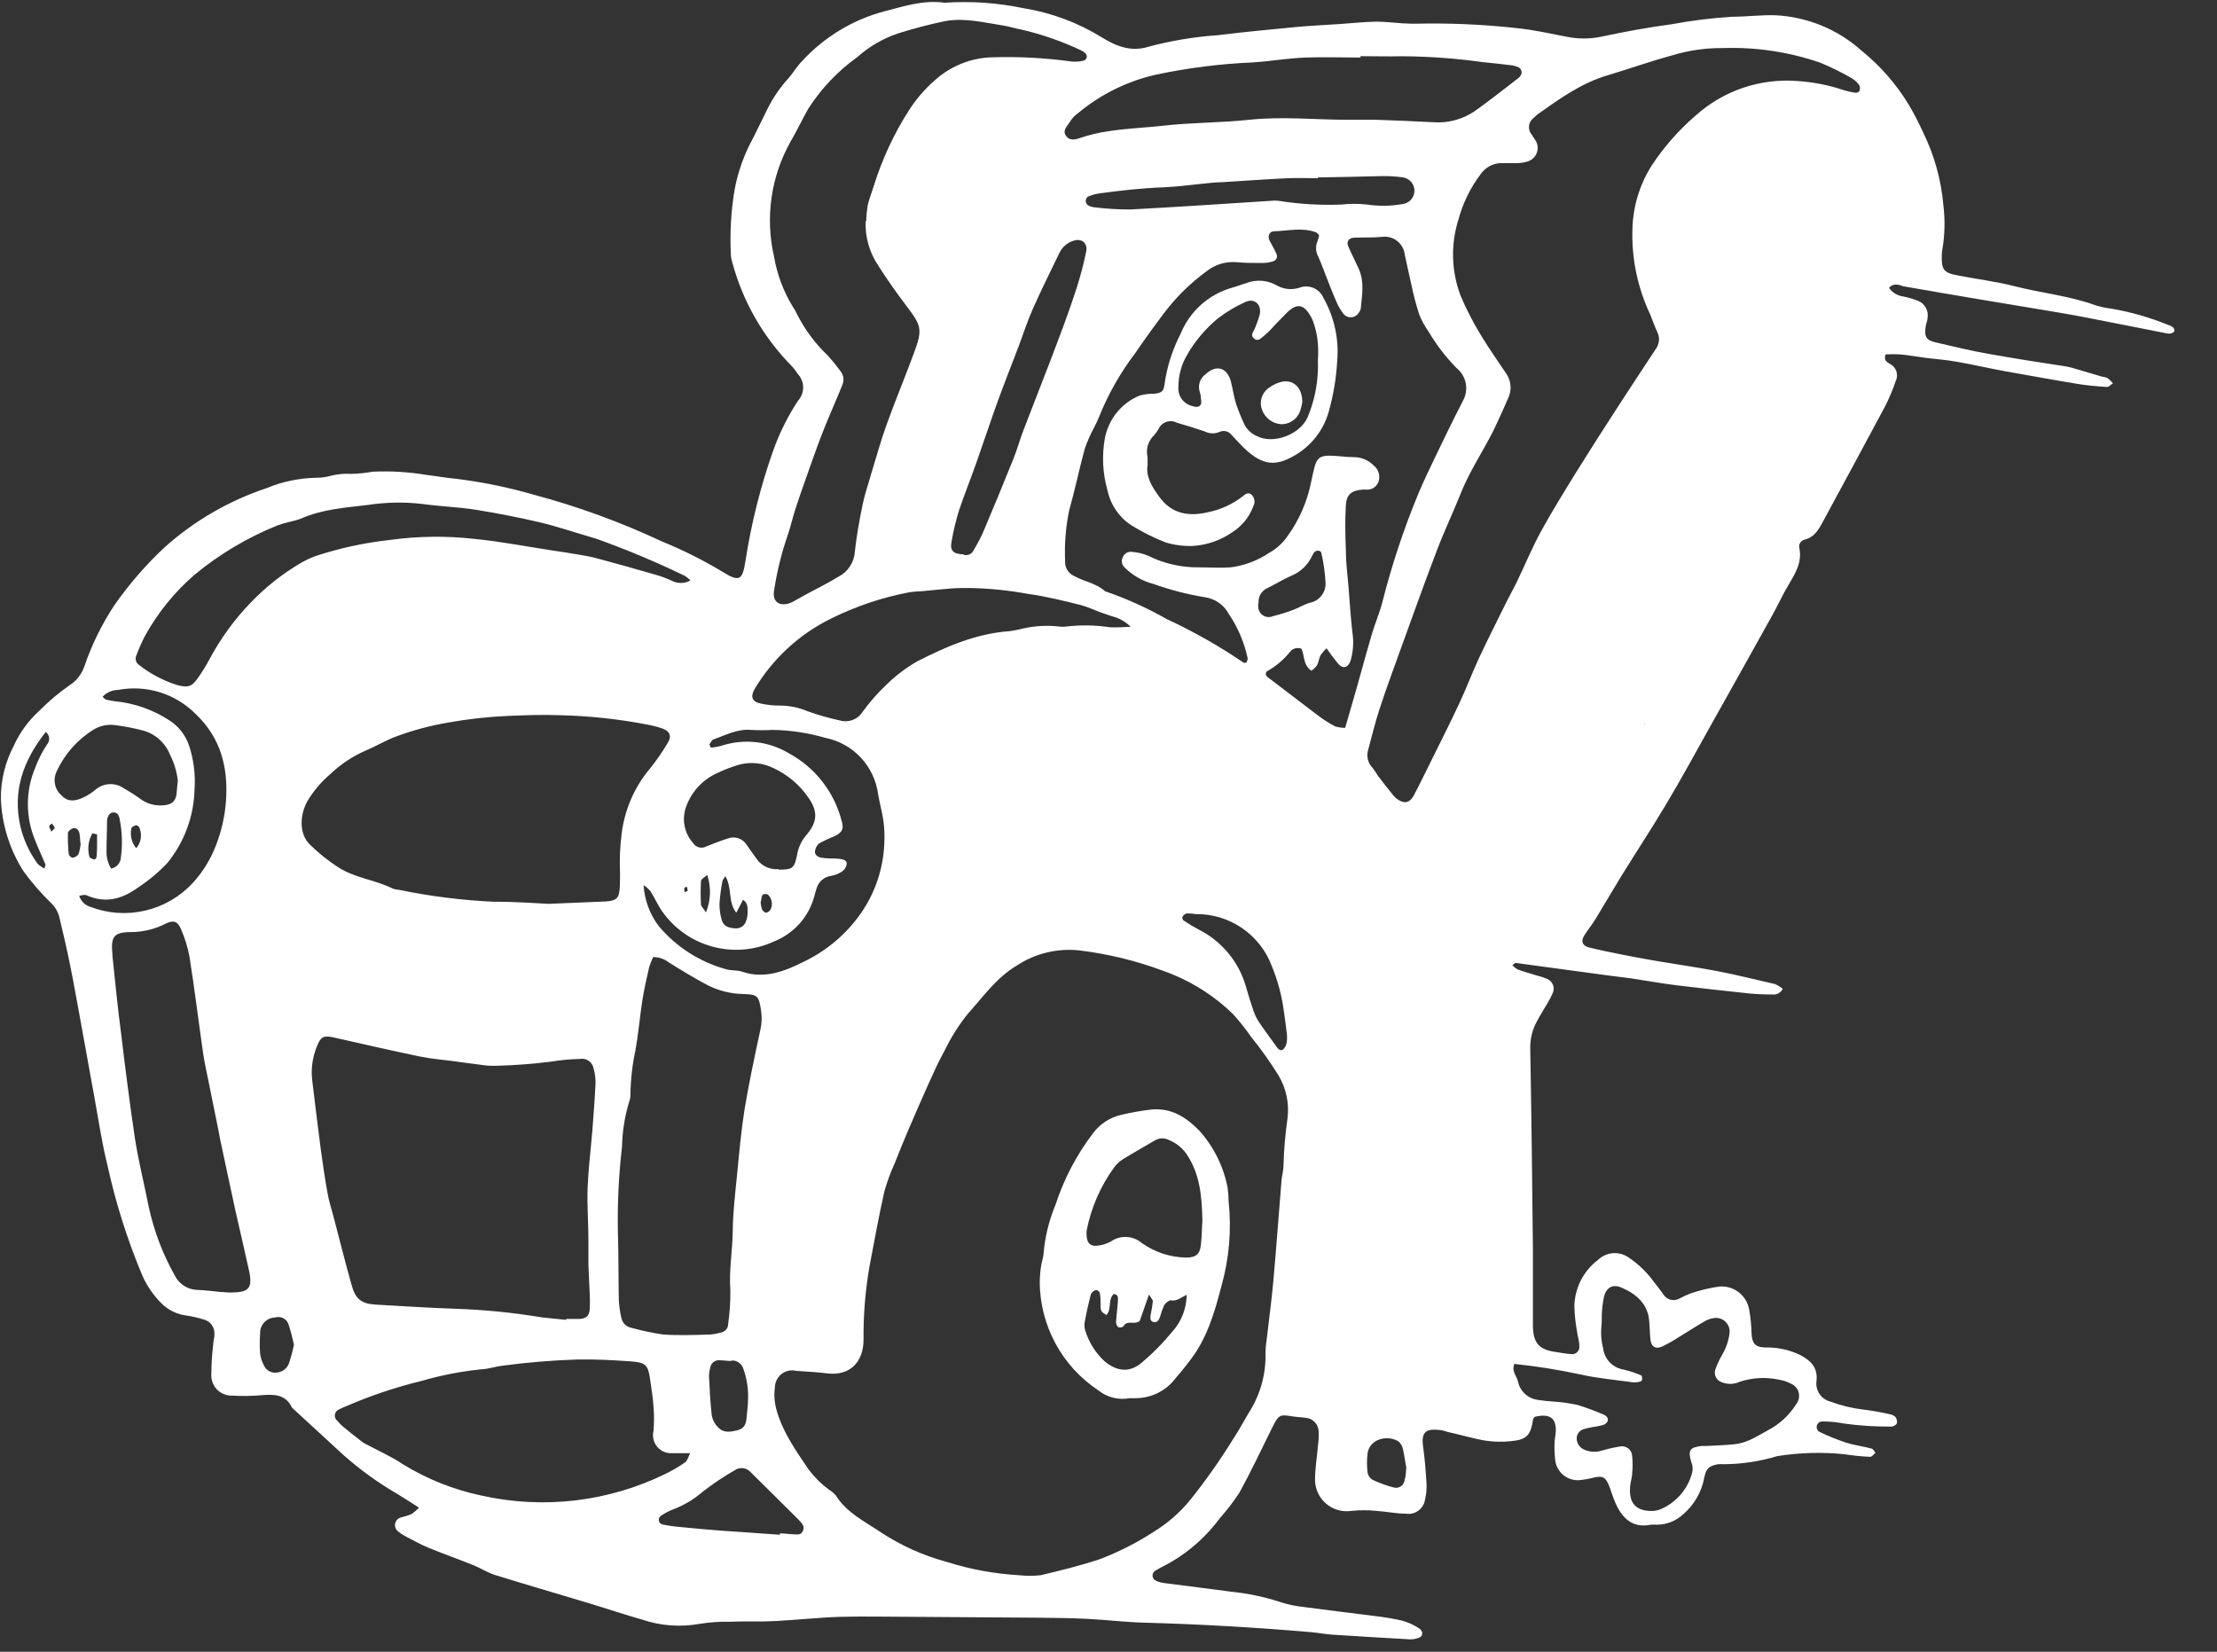 <svg width="51" height="38" viewBox="0 0 51 38" fill="none" xmlns="http://www.w3.org/2000/svg">
<rect x="0" y="0" width="51" height="38" fill="#333333" stroke="none"/>
<path d="M43.455 6.622C43.493 6.677 43.542 6.723 43.599 6.757C43.657 6.792 43.72 6.813 43.786 6.821C43.901 6.845 44.013 6.878 44.122 6.92C44.199 6.951 44.263 7.007 44.302 7.08C44.342 7.152 44.356 7.236 44.341 7.317C44.341 7.375 44.313 7.43 44.303 7.488C44.259 7.746 44.303 7.834 44.563 7.885C44.96 7.977 45.342 8.07 45.735 8.139C46.33 8.245 46.916 8.338 47.508 8.427C47.566 8.437 47.623 8.449 47.679 8.465L48.354 8.664C48.401 8.669 48.446 8.681 48.489 8.701C48.532 8.736 48.572 8.775 48.606 8.819C48.56 8.846 48.513 8.904 48.471 8.902C48.249 8.888 48.024 8.87 47.804 8.834C47.238 8.741 46.67 8.636 46.104 8.537C45.737 8.469 45.371 8.384 45.002 8.32C44.772 8.278 44.535 8.263 44.303 8.233C44.104 8.207 43.906 8.171 43.707 8.153C43.597 8.147 43.486 8.147 43.376 8.153C43.326 8.29 43.411 8.334 43.477 8.372C43.547 8.407 43.6 8.469 43.624 8.543C43.649 8.618 43.643 8.699 43.608 8.769C43.541 8.97 43.458 9.165 43.362 9.353C42.899 10.223 42.426 11.09 41.958 11.958C41.85 12.157 41.759 12.355 41.505 12.417C41.484 12.423 41.465 12.432 41.449 12.445C41.432 12.459 41.418 12.475 41.408 12.493C41.398 12.512 41.391 12.532 41.389 12.553C41.386 12.574 41.388 12.595 41.394 12.616C41.455 12.933 41.306 13.181 41.153 13.438C41 13.694 40.903 13.916 40.772 14.151C40.299 15.002 39.824 15.853 39.346 16.704C39.014 17.3 38.689 17.896 38.341 18.48C37.994 19.064 37.644 19.594 37.297 20.154C37.098 20.482 36.9 20.817 36.701 21.147C36.62 21.276 36.524 21.395 36.443 21.524C36.361 21.653 36.403 21.758 36.544 21.794C36.796 21.858 37.05 21.907 37.303 21.959C37.555 22.011 37.857 22.064 38.133 22.112C38.586 22.189 39.038 22.253 39.489 22.338C39.94 22.424 40.383 22.537 40.83 22.638C40.895 22.665 40.956 22.703 41.01 22.749C40.988 22.794 40.953 22.83 40.909 22.853C40.865 22.876 40.815 22.885 40.766 22.878C40.59 22.879 40.413 22.871 40.238 22.855C39.678 22.795 39.116 22.735 38.558 22.666C38.208 22.622 37.863 22.559 37.517 22.507L36.957 22.436L34.864 22.152C34.85 22.152 34.83 22.175 34.791 22.205C34.828 22.245 34.872 22.28 34.92 22.306C35.075 22.362 35.233 22.404 35.392 22.453C35.46 22.47 35.527 22.492 35.591 22.521C35.621 22.533 35.648 22.552 35.671 22.575C35.694 22.598 35.712 22.625 35.724 22.655C35.736 22.686 35.742 22.718 35.741 22.75C35.741 22.783 35.733 22.815 35.72 22.845C35.683 22.931 35.639 23.015 35.589 23.095C35.514 23.226 35.43 23.355 35.357 23.492C35.249 23.688 35.195 23.91 35.202 24.133C35.23 25.66 35.247 27.188 35.263 28.715C35.263 29.183 35.263 29.654 35.263 30.123C35.263 30.252 35.263 30.381 35.263 30.52C35.275 30.901 35.408 31.05 35.782 31.102C35.899 31.12 36.014 31.143 36.131 31.151C36.158 31.157 36.187 31.155 36.213 31.147C36.24 31.139 36.264 31.125 36.283 31.105C36.303 31.086 36.318 31.061 36.326 31.035C36.334 31.008 36.335 30.98 36.33 30.953C36.33 30.848 36.292 30.744 36.28 30.641C36.243 30.445 36.222 30.245 36.217 30.045C36.222 29.839 36.273 29.637 36.367 29.453C36.462 29.269 36.596 29.109 36.761 28.985C36.855 28.894 36.978 28.839 37.108 28.83C37.238 28.821 37.368 28.858 37.474 28.935C37.698 29.087 37.894 29.277 38.051 29.497C38.125 29.589 38.196 29.682 38.264 29.777C38.301 29.839 38.361 29.883 38.431 29.901C38.501 29.919 38.575 29.909 38.637 29.872C38.72 29.829 38.804 29.79 38.891 29.755C39.102 29.684 39.319 29.631 39.539 29.599C39.699 29.582 39.859 29.626 39.988 29.722C40.117 29.818 40.206 29.959 40.236 30.117C40.27 30.302 40.289 30.489 40.293 30.677C40.305 30.891 40.361 30.994 40.611 31C40.886 30.993 41.158 31.051 41.406 31.169C41.654 31.3 41.819 31.457 41.787 31.765C41.771 31.871 41.796 31.98 41.856 32.069C41.916 32.158 42.008 32.221 42.112 32.246C42.355 32.337 42.608 32.398 42.865 32.428C43.074 32.453 43.282 32.49 43.487 32.539C43.533 32.548 43.575 32.57 43.608 32.603C43.632 32.641 43.643 32.687 43.638 32.732C43.638 32.758 43.598 32.79 43.568 32.804C43.536 32.818 43.501 32.823 43.467 32.819C43.114 32.821 42.762 32.797 42.412 32.748C42.251 32.716 42.087 32.701 41.922 32.702C41.893 32.701 41.865 32.71 41.842 32.727C41.819 32.744 41.803 32.768 41.795 32.796C41.788 32.823 41.789 32.852 41.801 32.879C41.812 32.905 41.831 32.927 41.856 32.941C42.056 33.037 42.262 33.12 42.472 33.191C42.67 33.251 42.869 33.276 43.056 33.326C43.092 33.336 43.115 33.389 43.145 33.421C43.103 33.455 43.06 33.519 43.02 33.515C42.821 33.506 42.622 33.486 42.424 33.455C41.911 33.403 41.393 33.418 40.883 33.499C40.478 33.622 40.056 33.685 39.632 33.685C39.597 33.681 39.562 33.681 39.527 33.685C39.314 33.721 39.247 33.785 39.205 33.995C39.145 34.321 38.975 34.616 38.725 34.833C38.559 34.989 38.342 35.076 38.115 35.077C38.069 35.074 38.022 35.074 37.976 35.077C37.531 35.167 37.295 34.899 37.144 34.535C37.09 34.406 37.054 34.269 36.997 34.138C36.923 33.979 36.858 33.953 36.687 33.987C36.574 34.017 36.458 34.038 36.342 34.051C36.205 34.063 36.07 34.022 35.964 33.935C35.858 33.849 35.79 33.724 35.776 33.588C35.76 33.448 35.755 33.307 35.762 33.167C35.767 33.108 35.775 33.05 35.785 32.992C35.821 32.631 35.668 32.508 35.303 32.595C35.289 32.615 35.269 32.635 35.267 32.655C35.21 33.024 35.122 33.121 34.757 33.155C34.559 33.176 34.358 33.172 34.161 33.141C33.871 33.092 33.589 33.004 33.305 32.943C33.25 32.923 33.193 32.909 33.134 32.899C32.876 32.873 32.676 32.881 32.737 33.278C32.775 33.556 32.799 33.838 32.815 34.12C32.822 34.248 32.811 34.376 32.781 34.5C32.774 34.55 32.757 34.598 32.73 34.642C32.704 34.685 32.67 34.723 32.629 34.753C32.588 34.783 32.542 34.805 32.493 34.817C32.443 34.829 32.392 34.831 32.342 34.823C32.12 34.823 31.897 34.774 31.675 34.76C31.477 34.739 31.277 34.739 31.079 34.76C30.977 34.774 30.873 34.767 30.774 34.738C30.675 34.709 30.583 34.659 30.505 34.592C30.427 34.525 30.364 34.442 30.32 34.349C30.276 34.255 30.253 34.154 30.251 34.051C30.251 33.783 30.297 33.515 30.32 33.246C30.334 33.142 30.339 33.036 30.334 32.931C30.332 32.853 30.302 32.779 30.249 32.722C30.197 32.664 30.126 32.628 30.048 32.619C29.945 32.603 29.838 32.601 29.735 32.585C29.439 32.538 29.419 32.534 29.256 32.863C29.012 33.358 28.777 33.856 28.511 34.341C28.376 34.546 28.226 34.741 28.063 34.925C27.768 35.324 27.398 35.661 26.972 35.917C26.843 35.995 26.702 36.056 26.575 36.136C26.555 36.148 26.538 36.166 26.528 36.186C26.517 36.207 26.512 36.231 26.513 36.254C26.514 36.278 26.522 36.3 26.536 36.32C26.549 36.339 26.568 36.355 26.589 36.364C26.652 36.394 26.719 36.412 26.788 36.42C27.3 36.487 27.812 36.549 28.325 36.618C28.711 36.658 29.092 36.738 29.461 36.859C29.628 36.913 29.8 36.95 29.975 36.968C30.533 37.043 31.093 37.109 31.651 37.181C31.851 37.204 32.05 37.238 32.247 37.282C32.371 37.315 32.49 37.366 32.6 37.433C32.67 37.47 32.753 37.54 32.702 37.631C32.676 37.677 32.588 37.697 32.525 37.709C32.466 37.717 32.407 37.717 32.348 37.709C31.786 37.675 31.224 37.645 30.66 37.607C30.497 37.597 30.334 37.564 30.17 37.55C28.895 37.439 27.617 37.366 26.337 37.331C25.89 37.319 25.447 37.264 25 37.242C24.627 37.224 24.25 37.22 23.874 37.216L20.987 37.196C20.435 37.196 19.883 37.181 19.331 37.196C18.828 37.212 18.326 37.268 17.823 37.294C17.482 37.312 17.14 37.294 16.801 37.309C16.566 37.303 16.331 37.319 16.1 37.357C15.659 37.437 15.204 37.405 14.779 37.262C14.362 37.145 13.951 37.004 13.534 36.879C12.817 36.662 12.096 36.454 11.38 36.231C11.215 36.18 11.064 36.078 10.903 36.013C10.553 35.872 10.198 35.747 9.85 35.604C9.666 35.528 9.491 35.427 9.314 35.336C9.262 35.309 9.213 35.276 9.167 35.238C9.138 35.218 9.115 35.191 9.101 35.158C9.087 35.125 9.083 35.089 9.089 35.054C9.095 35.019 9.112 34.987 9.136 34.961C9.161 34.935 9.192 34.917 9.227 34.909C9.307 34.89 9.385 34.865 9.461 34.835C9.526 34.792 9.585 34.742 9.638 34.684C9.459 34.571 9.306 34.468 9.149 34.374C8.702 34.116 8.282 33.812 7.896 33.469C7.515 33.121 7.136 32.77 6.756 32.42C6.738 32.406 6.721 32.389 6.709 32.369C6.568 32.083 6.312 32.075 6.045 32.095C5.812 32.117 5.577 32.121 5.342 32.107C5.277 32.109 5.211 32.098 5.151 32.073C5.09 32.048 5.035 32.011 4.989 31.963C4.944 31.916 4.909 31.859 4.887 31.797C4.865 31.735 4.857 31.67 4.862 31.604C4.863 31.382 4.877 31.16 4.904 30.939C4.904 30.855 4.935 30.776 4.933 30.695C4.938 30.618 4.916 30.541 4.87 30.479C4.824 30.417 4.758 30.373 4.683 30.355C4.549 30.313 4.411 30.282 4.272 30.262C4.061 30.233 3.865 30.135 3.714 29.984C3.523 29.794 3.371 29.57 3.265 29.322C2.925 28.509 2.659 27.666 2.471 26.804C2.346 26.306 2.272 25.792 2.179 25.285C2.068 24.676 1.959 24.064 1.847 23.452C1.768 23.027 1.694 22.6 1.607 22.175C1.534 21.808 1.446 21.441 1.359 21.077C1.328 20.965 1.266 20.862 1.182 20.781C0.946 20.554 0.731 20.306 0.539 20.041C0.222 19.543 0.044 18.97 0.02 18.38C0.016 17.955 0.118 17.535 0.316 17.159C0.456 16.849 0.659 16.572 0.912 16.345C1.125 16.128 1.359 15.932 1.609 15.759C1.768 15.655 1.886 15.499 1.945 15.318C2.113 14.828 2.343 14.361 2.628 13.928C2.97 13.437 3.363 12.985 3.801 12.578C4.478 11.976 5.27 11.518 6.129 11.231C6.494 11.079 6.885 10.998 7.281 10.991C7.398 10.991 7.515 10.975 7.628 10.941C7.776 10.905 7.929 10.892 8.081 10.902C8.245 10.898 8.408 10.881 8.569 10.852C8.98 10.832 9.391 10.856 9.797 10.924C10.031 10.951 10.261 10.995 10.496 11.015C11.1 11.09 11.698 11.212 12.283 11.382C13.293 11.652 14.277 12.011 15.224 12.455C15.705 12.65 16.169 12.883 16.614 13.15C17.011 13.4 17.081 13.348 17.148 12.907C17.283 12.037 17.498 11.18 17.792 10.35C17.936 9.953 18.125 9.574 18.356 9.22C18.433 9.137 18.476 9.027 18.476 8.914C18.476 8.8 18.433 8.691 18.356 8.608C18.311 8.537 18.259 8.47 18.201 8.409C17.55 7.746 17.082 6.925 16.843 6.026C16.825 5.971 16.815 5.912 16.813 5.854C16.788 5.361 16.816 4.867 16.896 4.38C16.961 4.023 17.075 3.676 17.234 3.35C17.383 3.07 17.516 2.782 17.659 2.498C17.785 2.245 17.946 2.012 18.135 1.803C18.253 1.671 18.334 1.519 18.465 1.391C18.97 0.846 19.619 0.454 20.338 0.262C20.792 0.146 21.241 -0.007 21.728 0.063C22.338 0.022 22.952 0.064 23.551 0.19C24.19 0.293 24.802 0.522 25.352 0.863C25.674 1.062 26.025 1.203 26.422 1.074C26.942 0.936 27.474 0.847 28.011 0.81C28.607 0.736 29.203 0.681 29.798 0.623C30.138 0.591 30.477 0.577 30.817 0.553C31.097 0.534 31.377 0.504 31.659 0.498C31.858 0.498 32.056 0.524 32.255 0.536C32.348 0.536 32.441 0.548 32.535 0.546C33.322 0.527 34.109 0.56 34.892 0.647C35.277 0.685 35.657 0.772 36.038 0.845C36.3 0.899 36.57 0.899 36.832 0.845C37.37 0.73 37.914 0.629 38.461 0.557C38.92 0.471 39.384 0.414 39.851 0.385C40.178 0.385 40.508 0.341 40.843 0.351C41.58 0.388 42.282 0.677 42.829 1.171C43.26 1.519 43.626 1.94 43.912 2.414C44.032 2.617 44.14 2.825 44.237 3.04C44.497 3.568 44.656 4.139 44.706 4.726C44.747 5.063 44.739 5.404 44.682 5.739C44.672 5.785 44.668 5.832 44.67 5.88C44.66 6.197 44.71 6.277 45.028 6.334C45.465 6.422 45.911 6.473 46.342 6.584C46.956 6.743 47.593 6.801 48.193 7.019C48.317 7.058 48.444 7.086 48.572 7.101C49.013 7.176 49.445 7.3 49.859 7.468C49.904 7.481 49.946 7.5 49.984 7.526C49.996 7.537 50.006 7.55 50.012 7.565C50.018 7.581 50.021 7.597 50.02 7.613C50.02 7.637 49.976 7.661 49.947 7.669C49.913 7.678 49.877 7.678 49.843 7.669C49.198 7.544 48.555 7.413 47.909 7.289C47.494 7.21 47.075 7.144 46.66 7.073C46.289 7.011 45.917 6.952 45.548 6.888C44.952 6.787 44.366 6.69 43.775 6.584C43.671 6.543 43.552 6.511 43.455 6.622ZM23.445 36.239C23.608 36.257 23.773 36.257 23.936 36.239C24.393 36.132 24.849 36.019 25.294 35.872C25.732 35.706 26.151 35.493 26.543 35.238C26.865 35.041 27.15 34.791 27.387 34.498C27.747 34.047 28.078 33.576 28.38 33.086C28.513 32.887 28.628 32.661 28.758 32.452C29.004 32.05 29.127 31.585 29.111 31.114C29.114 31.008 29.124 30.902 29.141 30.798C29.192 30.357 29.252 29.914 29.292 29.471C29.361 28.701 29.417 27.928 29.48 27.158C29.49 27.041 29.526 26.925 29.526 26.808C29.535 26.445 29.567 26.082 29.619 25.722C29.66 25.381 29.587 25.036 29.411 24.741C29.22 24.433 29.009 24.137 28.782 23.855C28.654 23.672 28.516 23.497 28.366 23.331C27.912 22.889 27.366 22.55 26.768 22.338C26.14 22.103 25.487 21.943 24.822 21.864C24.316 21.811 23.807 21.936 23.384 22.217C22.921 22.493 22.613 22.936 22.262 23.325C22.057 23.581 21.881 23.859 21.738 24.153C21.591 24.419 21.466 24.699 21.34 24.977C21.192 25.307 21.049 25.641 20.906 25.97C20.796 26.229 20.689 26.489 20.586 26.751C20.489 26.964 20.408 27.185 20.344 27.41C20.218 27.972 20.115 28.536 20.008 29.102C19.907 29.669 19.859 30.244 19.865 30.82C19.865 31.322 19.563 31.666 19.015 31.594C18.783 31.564 18.546 31.555 18.314 31.537C18.256 31.523 18.196 31.523 18.137 31.535C18.079 31.548 18.024 31.574 17.977 31.611C17.931 31.648 17.893 31.694 17.866 31.748C17.84 31.802 17.826 31.86 17.826 31.92C17.803 32.083 17.813 32.249 17.855 32.408C17.994 32.931 18.302 33.362 18.596 33.799C18.729 33.977 18.888 34.136 19.067 34.269C19.127 34.305 19.181 34.35 19.227 34.402C19.474 34.799 19.885 34.998 20.252 35.244C20.723 35.556 21.242 35.789 21.787 35.935C22.325 36.105 22.882 36.207 23.445 36.239ZM39.634 1.106C39.234 1.102 38.835 1.16 38.453 1.278C37.954 1.413 37.46 1.59 36.973 1.735C36.377 1.912 35.881 2.269 35.384 2.621C35.347 2.649 35.312 2.68 35.279 2.714C35.251 2.735 35.226 2.762 35.208 2.792C35.19 2.823 35.179 2.857 35.174 2.892C35.17 2.928 35.173 2.964 35.182 2.998C35.192 3.032 35.209 3.064 35.231 3.091C35.255 3.133 35.287 3.169 35.309 3.209C35.34 3.251 35.361 3.301 35.369 3.353C35.377 3.406 35.372 3.459 35.355 3.509C35.337 3.56 35.308 3.605 35.269 3.641C35.23 3.677 35.183 3.703 35.132 3.717C35.054 3.741 34.972 3.753 34.89 3.753C34.761 3.753 34.632 3.753 34.503 3.753C34.415 3.76 34.33 3.786 34.254 3.829C34.178 3.873 34.112 3.933 34.062 4.005C33.828 4.315 33.655 4.667 33.553 5.041C33.369 5.616 33.385 6.237 33.599 6.801C33.727 7.103 33.876 7.396 34.046 7.677C34.231 7.988 34.443 8.284 34.642 8.584C34.701 8.665 34.737 8.761 34.747 8.861C34.757 8.961 34.74 9.061 34.697 9.152C34.62 9.335 34.535 9.518 34.453 9.698C34.205 10.256 33.843 10.755 33.615 11.323C33.432 11.781 33.218 12.226 33.045 12.687C32.747 13.466 32.469 14.25 32.185 15.032C32.03 15.463 31.871 15.892 31.73 16.327C31.633 16.627 31.558 16.935 31.476 17.241C31.452 17.314 31.448 17.392 31.466 17.467C31.483 17.542 31.521 17.611 31.576 17.666C31.618 17.721 31.657 17.78 31.693 17.84C31.814 17.999 31.935 18.158 32.062 18.311C32.109 18.364 32.166 18.406 32.231 18.434C32.344 18.484 32.445 18.444 32.519 18.307C32.662 18.037 32.795 17.763 32.93 17.489C33.142 17.06 33.359 16.633 33.561 16.2C33.726 15.851 33.861 15.487 34.024 15.137C34.223 14.713 34.435 14.293 34.642 13.874C34.725 13.706 34.818 13.543 34.9 13.374C35.083 12.993 35.243 12.602 35.446 12.23C35.7 11.768 35.978 11.319 36.256 10.868C36.572 10.36 36.896 9.855 37.221 9.353C37.507 8.908 37.801 8.471 38.089 8.03C38.131 7.974 38.156 7.907 38.162 7.836C38.168 7.766 38.155 7.696 38.123 7.633C38.061 7.508 38.018 7.373 37.962 7.236C37.669 6.616 37.528 5.935 37.553 5.25C37.569 4.743 37.719 4.25 37.988 3.82C38.271 3.387 38.614 2.996 39.007 2.658C39.322 2.375 39.692 2.158 40.094 2.021C40.495 1.885 40.921 1.831 41.344 1.864C41.708 1.887 42.067 1.957 42.412 2.073C42.501 2.101 42.592 2.122 42.684 2.134C42.701 2.135 42.718 2.133 42.734 2.126C42.75 2.119 42.763 2.108 42.774 2.094C42.782 2.074 42.787 2.052 42.787 2.03C42.787 2.008 42.782 1.986 42.774 1.965C42.728 1.898 42.667 1.841 42.597 1.799C42.363 1.663 42.12 1.544 41.87 1.441C41.152 1.194 40.394 1.08 39.634 1.106ZM30.515 14.913C30.464 14.962 30.418 15.016 30.378 15.074C30.342 15.148 30.334 15.235 30.297 15.306C30.26 15.354 30.216 15.396 30.168 15.431C29.969 15.296 30.013 15.076 29.939 14.925C29.892 14.906 29.84 14.903 29.792 14.917C29.743 14.931 29.701 14.961 29.671 15.002C29.523 15.184 29.342 15.336 29.137 15.449C29.123 15.459 29.123 15.493 29.117 15.515C29.126 15.536 29.138 15.555 29.153 15.572C29.55 15.872 29.935 16.168 30.33 16.468C30.452 16.56 30.581 16.641 30.716 16.712C30.79 16.734 30.867 16.745 30.944 16.744C31.045 16.393 31.143 16.067 31.234 15.739C31.341 15.356 31.445 14.971 31.558 14.588C31.631 14.341 31.736 14.103 31.8 13.853C32.016 13 32.293 12.165 32.63 11.352C32.757 11.049 32.9 10.757 33.043 10.457C33.242 10.046 33.44 9.633 33.651 9.226C33.721 9.102 33.745 8.957 33.718 8.817C33.69 8.677 33.614 8.551 33.502 8.463C33.256 8.211 33.041 7.931 32.862 7.627C32.774 7.504 32.701 7.371 32.646 7.23C32.575 7.006 32.515 6.779 32.467 6.549C32.414 6.32 32.368 6.09 32.316 5.862C32.31 5.8 32.291 5.74 32.261 5.686C32.231 5.631 32.191 5.583 32.142 5.545C32.094 5.506 32.038 5.478 31.978 5.461C31.918 5.445 31.855 5.441 31.794 5.449C31.585 5.47 31.371 5.459 31.16 5.468C31.026 5.468 30.962 5.562 31.021 5.681C31.097 5.854 31.184 6.021 31.26 6.191C31.389 6.485 31.333 6.787 31.303 7.095C31.298 7.13 31.283 7.163 31.26 7.19C31.242 7.221 31.218 7.247 31.188 7.266C31.158 7.286 31.123 7.297 31.088 7.299C31.053 7.302 31.017 7.296 30.985 7.281C30.952 7.267 30.924 7.244 30.902 7.216C30.831 7.123 30.773 7.021 30.73 6.912C30.636 6.698 30.555 6.477 30.469 6.261C30.422 6.14 30.378 6.019 30.325 5.901C30.296 5.85 30.279 5.793 30.275 5.734C30.272 5.675 30.281 5.616 30.303 5.562C30.32 5.512 30.335 5.462 30.346 5.411C30.312 5.379 30.299 5.355 30.279 5.347C29.957 5.224 29.629 5.312 29.306 5.321C29.201 5.321 29.155 5.435 29.204 5.534C29.254 5.633 29.32 5.733 29.365 5.846C29.373 5.862 29.377 5.88 29.376 5.898C29.376 5.916 29.372 5.933 29.364 5.949C29.356 5.965 29.344 5.979 29.33 5.99C29.316 6.001 29.299 6.009 29.282 6.013C29.203 6.037 29.122 6.05 29.04 6.05C28.841 6.05 28.642 6.05 28.444 6.032C28.195 6.011 27.947 6.086 27.753 6.243C27.392 6.507 27.07 6.822 26.798 7.176C26.565 7.484 26.337 7.798 26.12 8.118C25.777 8.566 25.497 9.059 25.286 9.583C25.251 9.67 25.211 9.755 25.167 9.837C25.084 9.992 25.013 10.154 24.955 10.32C24.826 10.794 24.726 11.279 24.593 11.752C24.515 12.132 24.485 12.52 24.502 12.907C24.497 12.977 24.513 13.047 24.549 13.108C24.584 13.169 24.637 13.217 24.701 13.247C24.935 13.38 25.215 13.414 25.421 13.602C25.91 13.77 26.382 13.982 26.831 14.238C27.449 14.524 28.042 14.86 28.605 15.243C28.617 15.253 28.648 15.243 28.676 15.243C28.676 15.211 28.708 15.177 28.702 15.148C28.624 14.779 28.475 14.429 28.263 14.117C28.209 14.018 28.133 13.933 28.041 13.868C27.949 13.803 27.844 13.76 27.733 13.742C27.327 13.677 26.928 13.574 26.541 13.436C26.289 13.372 26.059 13.242 25.874 13.058C25.843 13.031 25.821 12.994 25.812 12.954C25.803 12.913 25.806 12.87 25.823 12.832C25.837 12.787 25.868 12.748 25.909 12.723C25.949 12.698 25.998 12.689 26.045 12.697C26.174 12.707 26.3 12.738 26.418 12.788C26.777 12.966 27.173 13.056 27.574 13.052C27.82 13.052 28.069 13.07 28.313 13.052C28.629 13.011 28.93 12.897 29.195 12.719C29.368 12.623 29.517 12.487 29.627 12.322C29.888 11.958 30.069 11.543 30.158 11.104C30.18 10.989 30.207 10.874 30.235 10.761C30.289 10.55 30.36 10.483 30.579 10.483C30.765 10.483 30.954 10.517 31.141 10.517C31.228 10.516 31.314 10.534 31.394 10.568C31.474 10.602 31.547 10.652 31.607 10.715C31.663 10.76 31.702 10.822 31.719 10.891C31.737 10.96 31.732 11.033 31.705 11.098C31.681 11.153 31.641 11.199 31.589 11.229C31.538 11.258 31.478 11.271 31.419 11.263C31.395 11.263 31.371 11.263 31.347 11.263C31.089 11.285 30.976 11.372 30.96 11.627C30.94 11.964 30.946 12.306 30.96 12.647C30.96 12.927 30.996 13.207 31.02 13.487C31.047 13.837 31.071 14.188 31.109 14.536C31.145 14.757 31.132 14.984 31.069 15.199C31.014 15.362 30.894 15.398 30.781 15.267C30.686 15.153 30.598 15.035 30.515 14.913ZM13.024 30.363V30.343C13.131 30.343 13.236 30.343 13.341 30.343C13.492 30.329 13.554 30.27 13.566 30.121C13.573 30.004 13.573 29.888 13.566 29.771C13.556 29.549 13.544 29.326 13.536 29.104C13.536 28.917 13.536 28.729 13.536 28.542C13.536 28.131 13.502 27.722 13.518 27.311C13.534 26.9 13.59 26.447 13.626 26.016C13.653 25.655 13.683 25.291 13.699 24.928C13.703 24.811 13.688 24.694 13.655 24.582C13.649 24.547 13.636 24.513 13.617 24.483C13.598 24.453 13.573 24.426 13.544 24.406C13.514 24.385 13.481 24.371 13.446 24.363C13.411 24.356 13.375 24.355 13.339 24.362C13.128 24.366 12.917 24.385 12.708 24.419C12.278 24.475 11.846 24.508 11.413 24.519C11.293 24.523 11.172 24.515 11.054 24.495C10.831 24.469 10.613 24.437 10.39 24.407C10.168 24.378 9.902 24.356 9.662 24.306C8.996 24.167 8.333 24.016 7.676 23.867C7.453 23.818 7.38 23.843 7.293 24.066C7.188 24.317 7.15 24.59 7.183 24.86C7.246 25.39 7.312 25.924 7.382 26.463C7.428 26.798 7.477 27.136 7.539 27.47C7.569 27.642 7.626 27.811 7.67 27.98C7.807 28.502 7.938 29.027 8.083 29.545C8.178 29.892 8.309 29.994 8.653 30.014C9.261 30.047 9.868 30.089 10.478 30.109C11.143 30.131 11.807 30.197 12.464 30.307C12.643 30.329 12.841 30.343 13.018 30.363H13.024ZM12.627 20.793C13.099 20.773 13.421 20.758 13.757 20.746C14.245 20.732 14.259 20.712 14.263 20.174C14.263 20.138 14.263 20.102 14.263 20.068C14.25 19.775 14.262 19.482 14.299 19.191C14.366 18.628 14.597 18.098 14.964 17.666C15.11 17.483 15.243 17.291 15.361 17.09C15.456 16.937 15.413 16.823 15.24 16.76C15.117 16.719 14.992 16.687 14.865 16.665C14.21 16.539 13.545 16.469 12.879 16.454C12.482 16.438 12.084 16.454 11.687 16.47C11.221 16.49 10.757 16.542 10.297 16.625C9.905 16.692 9.519 16.795 9.145 16.931C8.891 17.02 8.659 17.165 8.411 17.268C8.109 17.4 7.834 17.583 7.596 17.811C7.39 17.986 7.214 18.194 7.074 18.426C6.887 18.764 6.886 19.181 7.118 19.419C7.318 19.617 7.537 19.794 7.773 19.947C8.158 20.201 8.635 20.239 9.042 20.446C9.086 20.461 9.133 20.469 9.179 20.471C9.903 20.621 10.639 20.713 11.377 20.746C11.818 20.742 12.287 20.777 12.613 20.793H12.627ZM19.927 5.087C19.929 4.969 19.94 4.852 19.958 4.736C19.99 4.589 20.048 4.446 20.093 4.301C20.288 3.67 20.567 3.068 20.925 2.514C21.117 2.219 21.356 1.958 21.632 1.741C21.979 1.475 22.401 1.326 22.838 1.318C23.447 1.299 24.057 1.333 24.661 1.417C24.752 1.424 24.844 1.416 24.933 1.393C24.95 1.388 24.965 1.378 24.976 1.364C24.988 1.351 24.996 1.335 24.999 1.317C25.002 1.3 25.001 1.282 24.995 1.265C24.989 1.249 24.978 1.234 24.965 1.223C24.939 1.199 24.91 1.179 24.879 1.163C24.435 0.952 23.969 0.789 23.489 0.679C23.35 0.653 23.215 0.609 23.078 0.587C22.637 0.52 22.194 0.405 21.75 0.484C21.382 0.56 21.019 0.655 20.661 0.768C20.315 0.884 19.996 1.069 19.724 1.312C19.274 1.633 18.89 2.038 18.592 2.504C18.455 2.748 18.334 3.004 18.195 3.242C17.736 4.049 17.598 4.999 17.806 5.903C17.877 6.32 18.028 6.718 18.25 7.077C18.284 7.125 18.312 7.176 18.336 7.23C18.516 7.586 18.756 7.909 19.047 8.183C19.148 8.296 19.243 8.414 19.333 8.537C19.37 8.582 19.394 8.637 19.401 8.696C19.408 8.754 19.398 8.813 19.372 8.866C19.337 8.954 19.303 9.041 19.265 9.128C19.144 9.42 19.015 9.708 18.902 10.004C18.767 10.354 18.644 10.709 18.519 11.063C18.441 11.283 18.364 11.503 18.292 11.728C18.221 11.952 18.183 12.135 18.113 12.334C17.973 12.743 17.87 13.165 17.806 13.592C17.768 13.831 17.913 13.95 18.143 13.884C18.199 13.866 18.252 13.841 18.302 13.809C18.624 13.62 18.963 13.466 19.285 13.269C19.393 13.214 19.485 13.132 19.551 13.031C19.618 12.93 19.657 12.814 19.664 12.693C19.706 12.322 19.772 11.95 19.849 11.585C19.899 11.345 19.984 11.11 20.048 10.876C20.161 10.507 20.264 10.133 20.395 9.77C20.594 9.218 20.82 8.676 21.023 8.126C21.225 7.575 21.203 7.502 20.854 7.041C20.628 6.741 20.409 6.436 20.209 6.118C20.002 5.815 19.898 5.454 19.913 5.087H19.927ZM15.025 22.018C14.989 22.095 14.958 22.174 14.932 22.255C14.875 22.507 14.817 22.759 14.777 23.013C14.718 23.397 14.686 23.782 14.618 24.163C14.546 24.493 14.508 24.83 14.503 25.168C14.505 25.227 14.496 25.286 14.475 25.341C14.372 25.678 14.316 26.029 14.309 26.381C14.231 27.046 14.2 27.715 14.215 28.383C14.231 28.887 14.225 29.394 14.235 29.898C14.242 30.039 14.261 30.178 14.293 30.315C14.304 30.374 14.332 30.427 14.374 30.469C14.417 30.51 14.471 30.538 14.529 30.548C14.766 30.614 15.008 30.665 15.252 30.701C15.613 30.726 15.979 30.712 16.342 30.701C16.424 30.694 16.506 30.679 16.584 30.655C16.631 30.647 16.674 30.623 16.705 30.587C16.735 30.55 16.752 30.504 16.751 30.456C16.787 30.201 16.804 29.942 16.801 29.684C16.767 29.223 16.851 28.772 16.856 28.316C16.862 27.859 16.914 27.452 16.956 27.021C17.005 26.518 17.049 26.016 17.128 25.52C17.23 24.906 17.361 24.296 17.492 23.689C17.526 23.54 17.53 23.386 17.506 23.236C17.456 22.912 17.426 22.878 17.109 22.868C16.824 22.865 16.544 22.797 16.288 22.67C15.979 22.507 15.679 22.324 15.381 22.138C15.279 22.059 15.154 22.017 15.025 22.018ZM15.877 33.431C15.709 33.431 15.584 33.431 15.458 33.431C15.394 33.435 15.329 33.423 15.27 33.398C15.211 33.372 15.159 33.333 15.117 33.283C15.076 33.233 15.047 33.175 15.032 33.112C15.018 33.049 15.018 32.983 15.033 32.921C15.049 32.734 15.049 32.547 15.033 32.361C15.02 32.138 14.98 31.918 14.95 31.698C14.908 31.41 14.843 31.344 14.541 31.322C14.12 31.29 13.701 31.269 13.278 31.276C12.703 31.295 12.13 31.342 11.56 31.418C11.397 31.437 11.239 31.495 11.076 31.501C10.609 31.548 10.148 31.638 9.697 31.769C9.104 31.913 8.524 32.108 7.964 32.351C7.909 32.371 7.856 32.395 7.805 32.422C7.779 32.431 7.757 32.447 7.739 32.467C7.721 32.488 7.709 32.513 7.705 32.539C7.7 32.566 7.702 32.594 7.711 32.619C7.721 32.645 7.736 32.667 7.757 32.684C7.802 32.739 7.852 32.788 7.906 32.833C8.051 32.953 8.198 33.068 8.345 33.181C8.384 33.207 8.426 33.229 8.468 33.248C8.736 33.392 9.018 33.517 9.263 33.683C9.823 34.028 10.439 34.273 11.084 34.408C12.506 34.725 13.994 34.549 15.303 33.91C15.462 33.833 15.614 33.744 15.758 33.644C15.82 33.594 15.832 33.517 15.877 33.431ZM5.108 29.735V29.722C5.167 29.729 5.226 29.734 5.285 29.735C5.708 29.735 5.825 29.662 5.726 29.219C5.626 28.776 5.527 28.328 5.422 27.881C5.299 27.321 5.182 26.759 5.061 26.197C5.049 26.139 5.039 26.081 5.029 26.024C4.955 25.657 4.88 25.289 4.806 24.922C4.761 24.692 4.707 24.463 4.673 24.233C4.566 23.488 4.475 22.743 4.358 22.003C4.316 21.783 4.249 21.569 4.159 21.365C4.085 21.19 3.988 21.167 3.821 21.244C3.572 21.374 3.295 21.442 3.013 21.443C2.616 21.443 2.546 21.552 2.586 21.949C2.587 21.96 2.587 21.971 2.586 21.983C2.65 22.578 2.705 23.174 2.785 23.77C2.882 24.574 2.983 25.379 3.102 26.177C3.184 26.709 3.317 27.233 3.422 27.765C3.541 28.317 3.742 28.847 4.018 29.338C4.064 29.434 4.135 29.515 4.223 29.574C4.311 29.633 4.413 29.668 4.518 29.674C4.713 29.68 4.912 29.706 5.108 29.726V29.735ZM34.832 31.388C34.773 31.564 34.896 31.66 34.92 31.785C34.943 31.895 35.001 31.995 35.084 32.07C35.167 32.146 35.273 32.193 35.384 32.206C35.511 32.226 35.639 32.239 35.768 32.246C35.943 32.258 36.117 32.284 36.288 32.321C36.49 32.384 36.689 32.457 36.884 32.541C36.953 32.569 37.011 32.629 36.979 32.704C36.964 32.727 36.945 32.747 36.922 32.762C36.899 32.777 36.873 32.787 36.846 32.792C36.711 32.825 36.568 32.835 36.437 32.877C36.385 32.89 36.339 32.921 36.309 32.966C36.278 33.01 36.265 33.064 36.272 33.117C36.277 33.17 36.297 33.221 36.33 33.263C36.363 33.306 36.407 33.337 36.457 33.356C36.577 33.405 36.711 33.412 36.836 33.376C36.972 33.335 37.11 33.303 37.249 33.28C37.284 33.271 37.32 33.27 37.355 33.276C37.39 33.283 37.423 33.298 37.452 33.319C37.481 33.34 37.504 33.368 37.521 33.4C37.537 33.432 37.546 33.467 37.547 33.503C37.56 33.631 37.56 33.76 37.547 33.888C37.547 33.993 37.507 34.087 37.499 34.202C37.464 34.627 37.68 34.772 38.032 34.76C38.1 34.754 38.167 34.736 38.23 34.708C38.402 34.629 38.554 34.513 38.675 34.368C38.796 34.223 38.883 34.053 38.929 33.87C38.946 33.791 38.938 33.71 38.907 33.636C38.826 33.372 38.868 33.298 39.136 33.266H39.241C39.463 33.254 39.688 33.248 39.908 33.225C40.024 33.211 40.137 33.179 40.244 33.131C40.393 33.064 40.536 32.98 40.679 32.899C40.941 32.761 41.163 32.555 41.32 32.303C41.35 32.266 41.37 32.222 41.38 32.175C41.39 32.128 41.388 32.08 41.376 32.034C41.364 31.988 41.341 31.945 41.309 31.91C41.277 31.874 41.237 31.846 41.193 31.829C41.11 31.785 41.021 31.756 40.929 31.741C40.629 31.676 40.317 31.692 40.025 31.787C39.961 31.817 39.892 31.834 39.821 31.836C39.751 31.839 39.68 31.827 39.614 31.801C39.583 31.792 39.554 31.776 39.529 31.755C39.505 31.734 39.484 31.709 39.47 31.679C39.456 31.65 39.449 31.618 39.448 31.586C39.447 31.553 39.453 31.521 39.465 31.491C39.505 31.382 39.554 31.276 39.612 31.175C39.71 31.014 39.77 30.833 39.789 30.645C39.791 30.601 39.783 30.557 39.766 30.516C39.75 30.476 39.725 30.439 39.693 30.408C39.662 30.377 39.624 30.354 39.583 30.338C39.541 30.323 39.497 30.317 39.453 30.319C39.372 30.328 39.293 30.353 39.221 30.393C39.023 30.508 38.824 30.637 38.625 30.758C38.498 30.841 38.365 30.916 38.228 30.981C38.079 31.044 37.982 30.981 37.966 30.806C37.952 30.667 37.95 30.526 37.938 30.385C37.904 29.988 37.634 29.763 37.295 29.62C37.096 29.535 36.953 29.62 36.898 29.831C36.87 29.968 36.853 30.106 36.848 30.246C36.848 30.339 36.848 30.434 36.838 30.526C36.822 30.69 36.836 30.855 36.878 31.014C36.892 31.138 36.946 31.254 37.032 31.343C37.119 31.433 37.233 31.491 37.356 31.509C37.492 31.542 37.625 31.586 37.754 31.642C37.771 31.642 37.779 31.703 37.777 31.733C37.775 31.744 37.77 31.755 37.763 31.764C37.756 31.772 37.746 31.779 37.736 31.783C37.679 31.799 37.621 31.805 37.563 31.801C37.166 31.745 36.745 31.709 36.346 31.618C35.846 31.51 35.341 31.43 34.832 31.378V31.388ZM31.297 1.302V1.324C30.875 1.324 30.452 1.308 30.029 1.324C29.606 1.34 29.212 1.413 28.803 1.437C28.064 1.469 27.329 1.562 26.605 1.715C25.938 1.863 25.316 2.17 24.792 2.609C24.725 2.656 24.668 2.716 24.623 2.786C24.566 2.891 24.424 2.996 24.526 3.129C24.627 3.262 24.768 3.199 24.889 3.161C25.485 2.962 26.116 2.962 26.732 2.895C27.395 2.817 28.069 2.827 28.732 2.756C29.496 2.674 30.259 2.756 31.021 2.756C31.232 2.756 31.442 2.756 31.653 2.756C32.088 2.77 32.521 2.788 32.956 2.811C33.299 2.84 33.642 2.75 33.927 2.555C34.27 2.313 34.6 2.047 34.936 1.791C34.953 1.775 34.968 1.757 34.981 1.737C34.991 1.722 34.997 1.706 35.001 1.689C35.004 1.671 35.004 1.654 35 1.636C34.996 1.619 34.989 1.603 34.979 1.589C34.969 1.574 34.956 1.562 34.942 1.552C34.889 1.528 34.834 1.511 34.777 1.503C34.554 1.475 34.332 1.451 34.109 1.429C33.493 1.343 32.871 1.298 32.249 1.294C31.933 1.302 31.615 1.292 31.297 1.292V1.302ZM15.891 13.36C15.852 13.319 15.808 13.283 15.76 13.251C15.084 12.923 14.389 12.633 13.681 12.381C13.659 12.381 13.635 12.371 13.614 12.363C13.216 12.248 12.831 12.115 12.434 12.02C11.944 11.905 11.441 11.807 10.95 11.728C10.553 11.664 10.13 11.652 9.725 11.595C9.305 11.545 8.879 11.553 8.46 11.617C7.938 11.68 7.406 11.714 6.913 11.936C6.836 11.963 6.757 11.985 6.677 12.002C6.574 12.025 6.472 12.055 6.373 12.091C5.687 12.369 5.048 12.75 4.477 13.221C4.015 13.62 3.628 14.099 3.333 14.633C3.258 14.78 3.191 14.931 3.134 15.086C3.118 15.124 3.116 15.167 3.129 15.207C3.142 15.247 3.168 15.28 3.204 15.302C3.464 15.505 3.758 15.659 4.072 15.759C4.322 15.825 4.415 15.801 4.552 15.598C4.647 15.464 4.734 15.324 4.812 15.179C5.07 14.693 5.395 14.245 5.779 13.851C6.122 13.495 6.512 13.189 6.939 12.941C7.041 12.883 7.148 12.833 7.259 12.792C7.816 12.609 8.391 12.485 8.975 12.421C9.615 12.333 10.264 12.325 10.907 12.397C11.524 12.457 12.136 12.578 12.752 12.671C12.915 12.695 13.077 12.717 13.238 12.747C13.399 12.776 13.564 12.798 13.723 12.842C14.175 12.964 14.627 13.09 15.077 13.221C15.201 13.255 15.322 13.3 15.438 13.354C15.508 13.392 15.586 13.412 15.665 13.411C15.745 13.411 15.822 13.39 15.891 13.35V13.36ZM26.019 14.429C25.9 14.305 25.748 14.218 25.58 14.178L25.316 14.087C25.163 14.031 25.014 13.958 24.857 13.918C24.46 13.819 24.063 13.72 23.656 13.664C23.207 13.581 22.752 13.535 22.296 13.527C22.155 13.527 22.014 13.527 21.873 13.539C21.652 13.555 21.43 13.581 21.209 13.601C21.115 13.603 21.021 13.611 20.927 13.624C20.307 13.74 19.706 13.941 19.14 14.22C18.396 14.58 17.774 15.151 17.353 15.862C17.256 16.037 17.307 16.152 17.514 16.188C17.651 16.218 17.792 16.233 17.933 16.232C18.155 16.231 18.375 16.276 18.58 16.363C18.823 16.45 19.071 16.521 19.323 16.575C19.419 16.603 19.522 16.598 19.616 16.563C19.71 16.527 19.79 16.462 19.843 16.377C20.001 16.158 20.179 15.954 20.375 15.769C20.591 15.553 20.835 15.366 21.1 15.215C21.769 14.873 22.459 14.574 23.227 14.52C23.332 14.506 23.436 14.486 23.539 14.458C23.814 14.396 24.097 14.382 24.377 14.415C24.424 14.422 24.471 14.422 24.518 14.415C24.855 14.374 25.197 14.38 25.533 14.431C25.693 14.435 25.853 14.431 26.013 14.419L26.019 14.429ZM16.324 17.135L16.352 17.201C16.43 17.194 16.507 17.18 16.582 17.161C16.839 17.075 17.111 17.045 17.38 17.073C17.649 17.102 17.909 17.188 18.141 17.326C18.441 17.487 18.704 17.709 18.914 17.977C19.124 18.245 19.276 18.553 19.361 18.883C19.418 19.072 19.375 19.153 19.188 19.242C19.068 19.289 18.951 19.344 18.838 19.407C18.789 19.452 18.757 19.513 18.749 19.58C18.737 19.659 18.801 19.709 18.872 19.727C18.941 19.741 19.011 19.748 19.081 19.749C19.162 19.749 19.245 19.749 19.327 19.761C19.408 19.773 19.482 19.794 19.478 19.876C19.473 19.909 19.462 19.942 19.445 19.971C19.427 20 19.404 20.025 19.377 20.045C19.3 20.098 19.212 20.134 19.12 20.15C19.044 20.159 18.973 20.19 18.914 20.239C18.855 20.288 18.811 20.353 18.789 20.426C18.769 20.482 18.755 20.537 18.739 20.595C18.679 20.834 18.562 21.056 18.399 21.242C18.235 21.427 18.03 21.571 17.8 21.661C17.356 21.865 16.854 21.906 16.383 21.776C15.912 21.647 15.502 21.356 15.224 20.954C15.127 20.811 15.055 20.648 14.962 20.501C14.916 20.448 14.864 20.401 14.805 20.362C14.826 20.702 14.946 21.029 15.151 21.302C15.552 21.78 16.088 22.126 16.69 22.294C16.811 22.336 16.952 22.312 17.071 22.354C17.587 22.531 18.064 22.34 18.491 22.124C19.022 21.87 19.478 21.482 19.813 20.998C20.133 20.533 20.316 19.987 20.342 19.423C20.352 19.247 20.347 19.071 20.324 18.897C20.296 18.688 20.236 18.484 20.201 18.277C20.16 17.96 20.021 17.663 19.802 17.429C19.584 17.195 19.297 17.036 18.983 16.974C18.588 16.859 18.179 16.798 17.768 16.792C17.604 16.801 17.439 16.801 17.276 16.792C16.956 16.764 16.68 16.919 16.4 17.016C16.368 17.038 16.346 17.092 16.318 17.125L16.324 17.135ZM22.174 12.766C22.221 12.777 22.269 12.771 22.311 12.749C22.352 12.727 22.385 12.691 22.403 12.647C22.481 12.519 22.551 12.386 22.613 12.25C22.85 11.69 23.084 11.126 23.31 10.562C23.398 10.346 23.459 10.117 23.543 9.899C23.803 9.22 24.071 8.545 24.327 7.865C24.486 7.448 24.637 7.029 24.774 6.604C24.859 6.337 24.93 6.065 24.986 5.79C25.028 5.592 24.881 5.474 24.689 5.54C24.621 5.562 24.558 5.597 24.505 5.643C24.451 5.69 24.407 5.746 24.375 5.81C24.166 6.241 23.952 6.672 23.757 7.111C23.634 7.389 23.541 7.681 23.434 7.965C23.267 8.404 23.094 8.838 22.935 9.279C22.776 9.72 22.623 10.187 22.462 10.64C22.335 11.003 22.19 11.362 22.065 11.73C21.992 11.964 21.934 12.203 21.892 12.445C21.847 12.669 21.92 12.745 22.174 12.755V12.766ZM17.915 20.007C18.229 20.007 18.274 19.977 18.334 19.675C18.36 19.513 18.428 19.36 18.532 19.232C18.805 18.919 18.826 18.678 18.596 18.349C18.396 18.058 18.122 17.825 17.802 17.675C17.559 17.553 17.281 17.522 17.017 17.588C16.838 17.639 16.663 17.706 16.495 17.787C16.329 17.862 16.18 17.97 16.057 18.104C15.934 18.239 15.84 18.397 15.78 18.569C15.731 18.708 15.72 18.858 15.749 19.003C15.777 19.148 15.844 19.283 15.943 19.393C15.975 19.444 16.025 19.481 16.083 19.495C16.142 19.509 16.203 19.5 16.255 19.469C16.42 19.407 16.58 19.34 16.747 19.288C16.825 19.259 16.911 19.259 16.99 19.286C17.068 19.314 17.135 19.368 17.178 19.439L17.402 19.755C17.458 19.836 17.534 19.901 17.623 19.944C17.712 19.986 17.811 20.003 17.909 19.995L17.915 20.007ZM2.366 16.035C2.401 16.065 2.415 16.089 2.435 16.093C2.501 16.11 2.567 16.123 2.634 16.132C3.08 16.173 3.509 16.322 3.885 16.565C4.106 16.702 4.272 16.913 4.352 17.161C4.458 17.485 4.499 17.828 4.475 18.168C4.459 18.782 4.24 19.373 3.853 19.85C3.653 20.063 3.428 20.251 3.184 20.412C2.816 20.68 2.435 20.793 1.992 20.597C1.953 20.577 1.893 20.597 1.822 20.607C1.84 20.668 1.873 20.723 1.918 20.768C1.963 20.813 2.019 20.845 2.08 20.863C2.481 21.017 2.92 21.047 3.339 20.949C3.758 20.852 4.138 20.632 4.431 20.317C4.662 20.066 4.843 19.773 4.965 19.455C5.094 19.128 5.172 18.783 5.198 18.432C5.255 17.652 5.076 16.968 4.493 16.418C4.264 16.19 3.982 16.02 3.673 15.925C3.363 15.83 3.035 15.812 2.717 15.872C2.65 15.873 2.584 15.887 2.522 15.914C2.461 15.941 2.406 15.98 2.36 16.029L2.366 16.035ZM30.317 4.082V4.1C30.082 4.1 29.848 4.09 29.613 4.1C29.121 4.124 28.621 4.16 28.136 4.19C28.043 4.19 27.947 4.199 27.854 4.207C27.493 4.241 27.131 4.293 26.768 4.309C26.273 4.327 25.785 4.382 25.296 4.448C25.204 4.461 25.114 4.486 25.028 4.523C25.012 4.534 24.999 4.549 24.99 4.566C24.981 4.584 24.977 4.603 24.977 4.622C24.977 4.642 24.981 4.661 24.99 4.678C24.999 4.696 25.012 4.711 25.028 4.722C25.068 4.746 25.113 4.761 25.159 4.767C25.439 4.802 25.72 4.82 26.001 4.819C27.08 4.763 28.158 4.688 29.236 4.62C29.295 4.613 29.354 4.613 29.413 4.62C29.888 4.696 30.37 4.724 30.851 4.706C31.049 4.684 31.248 4.684 31.447 4.706C31.714 4.746 31.986 4.743 32.253 4.696C32.33 4.69 32.403 4.654 32.456 4.597C32.508 4.54 32.538 4.465 32.538 4.387C32.538 4.309 32.508 4.234 32.456 4.177C32.403 4.12 32.33 4.085 32.253 4.078C32.101 4.058 31.949 4.049 31.796 4.051C31.309 4.064 30.817 4.074 30.317 4.082ZM4.091 17.961C4.067 17.754 4.007 17.552 3.913 17.366C3.859 17.229 3.774 17.107 3.664 17.009C3.555 16.911 3.423 16.841 3.281 16.804C3.077 16.75 2.871 16.711 2.662 16.684C2.486 16.657 2.307 16.692 2.155 16.784C1.783 17.012 1.488 17.346 1.305 17.743C1.26 17.833 1.245 17.936 1.264 18.035C1.282 18.135 1.333 18.225 1.409 18.293C1.538 18.436 1.702 18.452 1.925 18.343C2.02 18.297 2.109 18.239 2.191 18.172C2.28 18.093 2.393 18.047 2.512 18.04C2.631 18.033 2.749 18.066 2.846 18.134C2.989 18.215 3.127 18.304 3.259 18.4C3.386 18.486 3.537 18.531 3.69 18.529C3.913 18.529 4.054 18.468 4.066 18.216C4.07 18.14 4.079 18.075 4.091 17.961ZM17.941 35.308V35.276C18.046 35.276 18.151 35.294 18.258 35.298C18.366 35.302 18.427 35.314 18.471 35.216C18.515 35.119 18.459 35.06 18.403 34.998L18.356 34.946C17.988 34.581 17.623 34.218 17.256 33.856C17.209 33.809 17.148 33.78 17.082 33.775C17.017 33.769 16.951 33.788 16.898 33.826C16.644 33.972 16.401 34.135 16.169 34.315C15.966 34.492 15.732 34.631 15.48 34.726C15.382 34.764 15.289 34.814 15.202 34.873C15.184 34.885 15.17 34.902 15.162 34.922C15.153 34.943 15.151 34.965 15.156 34.986C15.16 35.008 15.171 35.027 15.187 35.042C15.203 35.058 15.222 35.068 15.244 35.072C15.382 35.1 15.521 35.12 15.661 35.131C15.975 35.163 16.291 35.191 16.606 35.215C17.053 35.244 17.498 35.276 17.941 35.308ZM27.511 21.029C27.442 21.018 27.372 21.013 27.302 21.014C27.281 21.019 27.261 21.029 27.244 21.042C27.227 21.055 27.213 21.072 27.203 21.091C27.191 21.109 27.203 21.167 27.233 21.18C27.34 21.252 27.45 21.319 27.564 21.379C27.828 21.51 28.061 21.694 28.25 21.92C28.439 22.146 28.579 22.409 28.66 22.692C28.716 22.89 28.773 23.075 28.839 23.264C28.869 23.352 28.911 23.436 28.962 23.514C29.085 23.698 29.22 23.875 29.349 24.058C29.391 24.116 29.439 24.191 29.512 24.147C29.562 24.102 29.593 24.04 29.6 23.973C29.61 23.903 29.61 23.832 29.6 23.762C29.582 23.599 29.558 23.436 29.536 23.276C29.489 22.914 29.395 22.56 29.256 22.223C29.123 21.869 28.884 21.564 28.572 21.351C28.259 21.137 27.889 21.025 27.511 21.029ZM16.787 31.31C16.658 31.3 16.612 31.294 16.567 31.294C16.54 31.29 16.513 31.291 16.487 31.298C16.461 31.304 16.437 31.316 16.416 31.332C16.394 31.348 16.376 31.369 16.363 31.392C16.35 31.415 16.341 31.441 16.338 31.467C16.32 31.532 16.31 31.599 16.31 31.666C16.326 31.968 16.338 32.261 16.374 32.569C16.394 32.671 16.445 32.765 16.519 32.837C16.648 32.978 16.819 32.941 16.978 32.899C17.136 32.857 17.166 32.738 17.176 32.601C17.186 32.464 17.21 32.323 17.208 32.184C17.217 31.951 17.181 31.718 17.103 31.499C17.089 31.448 17.06 31.401 17.02 31.366C16.98 31.331 16.931 31.308 16.878 31.3C16.85 31.299 16.822 31.303 16.795 31.31H16.787ZM28.944 13.877C28.944 13.9 28.944 13.924 28.944 13.946C28.943 13.987 28.952 14.027 28.971 14.063C28.989 14.1 29.016 14.131 29.05 14.154C29.084 14.177 29.122 14.191 29.163 14.195C29.204 14.199 29.244 14.192 29.282 14.176C29.439 14.137 29.595 14.088 29.747 14.031C29.878 13.984 29.999 13.904 30.132 13.867C30.237 13.847 30.331 13.79 30.397 13.706C30.463 13.623 30.497 13.518 30.493 13.412C30.481 13.181 30.449 12.951 30.398 12.725C30.384 12.655 30.273 12.649 30.229 12.711C30.21 12.74 30.192 12.77 30.177 12.802C30.08 13.004 29.911 13.163 29.703 13.247C29.504 13.334 29.331 13.446 29.143 13.535C29.081 13.566 29.029 13.615 28.995 13.676C28.961 13.737 28.946 13.807 28.952 13.877H28.944ZM32.344 33.735C32.326 33.638 32.306 33.475 32.269 33.318C32.252 33.251 32.212 33.192 32.155 33.151C31.903 33.01 31.512 33.103 31.46 33.431C31.442 33.58 31.442 33.731 31.46 33.88C31.466 33.914 31.48 33.946 31.499 33.974C31.519 34.002 31.544 34.026 31.574 34.043C31.731 34.118 31.895 34.178 32.064 34.221C32.092 34.229 32.122 34.23 32.15 34.225C32.179 34.219 32.206 34.208 32.23 34.191C32.253 34.174 32.273 34.153 32.287 34.127C32.301 34.102 32.31 34.074 32.312 34.045C32.34 33.965 32.34 33.884 32.352 33.737L32.344 33.735ZM6.762 30.941C6.73 30.783 6.689 30.627 6.639 30.474C6.63 30.443 6.614 30.413 6.594 30.388C6.573 30.363 6.547 30.341 6.518 30.326C6.489 30.311 6.457 30.301 6.424 30.299C6.392 30.296 6.359 30.299 6.327 30.309C6.28 30.311 6.234 30.321 6.191 30.341C6.147 30.361 6.109 30.389 6.077 30.423C6.045 30.458 6.02 30.499 6.004 30.544C5.988 30.588 5.981 30.636 5.984 30.683C5.972 30.835 5.972 30.989 5.984 31.142C5.995 31.234 6.024 31.324 6.069 31.406C6.092 31.461 6.131 31.507 6.182 31.538C6.233 31.57 6.292 31.584 6.351 31.578C6.417 31.576 6.48 31.554 6.533 31.515C6.586 31.477 6.626 31.423 6.649 31.362C6.694 31.224 6.732 31.083 6.762 30.941ZM1.051 16.841C0.533 17.497 0.285 18.196 0.469 19.012C0.543 19.322 0.678 19.614 0.866 19.872C0.913 19.916 0.966 19.953 1.023 19.981C1.035 19.929 1.051 19.904 1.045 19.886C0.968 19.703 0.882 19.522 0.811 19.338C0.699 19.072 0.641 18.787 0.641 18.499C0.641 18.21 0.699 17.925 0.811 17.66C0.88 17.473 0.97 17.295 1.081 17.129C1.099 17.109 1.113 17.085 1.122 17.058C1.13 17.032 1.133 17.004 1.13 16.977C1.128 16.949 1.119 16.923 1.105 16.899C1.092 16.875 1.073 16.854 1.051 16.837V16.841ZM16.938 20.998C16.739 20.746 16.849 20.434 16.686 20.156C16.65 20.217 16.622 20.243 16.618 20.275C16.585 20.447 16.562 20.621 16.551 20.795C16.55 20.924 16.569 21.052 16.606 21.174C16.65 21.322 16.783 21.351 16.916 21.357C16.97 21.362 17.023 21.348 17.068 21.318C17.113 21.288 17.146 21.244 17.162 21.192C17.191 21.116 17.203 21.035 17.198 20.954C17.198 20.869 17.198 20.767 17.093 20.7L16.938 20.998ZM2.548 19.985C2.611 19.975 2.668 19.943 2.71 19.896C2.753 19.849 2.778 19.788 2.781 19.725C2.82 19.436 2.811 19.143 2.755 18.857C2.75 18.814 2.735 18.773 2.713 18.736C2.7 18.721 2.684 18.708 2.665 18.7C2.646 18.692 2.626 18.689 2.606 18.69C2.586 18.691 2.566 18.697 2.549 18.707C2.531 18.717 2.516 18.731 2.505 18.748C2.481 18.787 2.467 18.831 2.463 18.877C2.463 19.111 2.449 19.344 2.451 19.576C2.445 19.718 2.481 19.86 2.556 19.981L2.548 19.985ZM1.849 19.399C1.846 19.323 1.839 19.247 1.828 19.171C1.812 19.097 1.76 19.036 1.681 19.056C1.635 19.066 1.565 19.123 1.563 19.161C1.558 19.323 1.564 19.485 1.581 19.645C1.581 19.679 1.643 19.737 1.671 19.733C1.698 19.729 1.723 19.72 1.747 19.706C1.77 19.692 1.79 19.673 1.806 19.651C1.833 19.568 1.85 19.482 1.857 19.395L1.849 19.399ZM16.235 21.002C16.352 20.724 16.364 20.414 16.269 20.128C16.207 20.186 16.128 20.223 16.126 20.267C16.115 20.45 16.115 20.634 16.126 20.817C16.134 20.851 16.175 20.889 16.243 20.998L16.235 21.002ZM2.225 19.193L2.125 19.171C2.032 19.333 2.007 19.526 2.056 19.707C2.068 19.739 2.121 19.763 2.161 19.77C2.201 19.779 2.221 19.727 2.223 19.701C2.237 19.53 2.233 19.358 2.233 19.189L2.225 19.193ZM3.128 19.52C3.186 19.455 3.225 19.375 3.238 19.288C3.251 19.202 3.239 19.113 3.204 19.034C3.192 19.01 3.146 18.98 3.124 18.986C3.102 18.992 3.031 19.022 3.023 19.054C3.005 19.134 3.006 19.218 3.025 19.298C3.045 19.379 3.083 19.453 3.136 19.516L3.128 19.52ZM17.496 20.746C17.5 20.803 17.511 20.861 17.528 20.916C17.544 20.952 17.591 20.998 17.625 20.998C17.647 20.993 17.667 20.984 17.685 20.971C17.703 20.957 17.718 20.94 17.728 20.92C17.753 20.867 17.762 20.808 17.753 20.75C17.744 20.692 17.718 20.638 17.679 20.595C17.643 20.551 17.547 20.559 17.53 20.608C17.512 20.658 17.516 20.694 17.504 20.742L17.496 20.746ZM1.182 19.133C1.222 19.087 1.264 19.06 1.26 19.044C1.242 19.008 1.22 18.975 1.194 18.944C1.172 18.966 1.131 18.988 1.131 19.008C1.131 19.028 1.158 19.078 1.182 19.133ZM15.748 20.523C15.782 20.509 15.82 20.501 15.82 20.493C15.817 20.462 15.81 20.43 15.8 20.4C15.78 20.41 15.744 20.416 15.742 20.428C15.739 20.46 15.741 20.492 15.748 20.523ZM37.835 16.643H37.815L37.829 16.655L37.835 16.643Z" fill="white"/>
<path d="M25.989 32.166C25.863 32.19 25.732 32.186 25.607 32.155C25.482 32.124 25.365 32.066 25.265 31.985C24.852 31.712 24.514 31.341 24.279 30.906C24.044 30.471 23.92 29.984 23.918 29.489C23.921 29.349 23.934 29.21 23.958 29.072C23.977 29.007 23.992 28.941 24.003 28.874C24.034 28.475 24.127 28.083 24.282 27.714C24.475 27.121 24.767 26.565 25.145 26.07C25.301 25.86 25.525 25.712 25.779 25.651C26.018 25.593 26.261 25.551 26.506 25.523C26.964 25.49 27.29 25.708 27.588 26.01C27.92 26.379 28.145 26.832 28.239 27.319C28.254 27.423 28.262 27.527 28.263 27.633C28.333 28.288 28.277 28.952 28.098 29.587C27.943 30.182 27.775 30.766 27.399 31.265C27.258 31.453 27.109 31.634 26.956 31.811C26.767 32.007 26.515 32.131 26.244 32.16C26.159 32.167 26.074 32.169 25.989 32.166V32.166ZM27.66 28.083C27.649 27.488 27.594 27.013 27.314 26.578C27.213 26.419 27.064 26.296 26.889 26.227C26.842 26.202 26.789 26.189 26.736 26.189C26.683 26.189 26.63 26.202 26.583 26.227C26.331 26.375 26.075 26.518 25.825 26.673C25.747 26.723 25.68 26.787 25.626 26.862C25.315 27.291 25.101 27.783 24.998 28.304C24.992 28.35 24.992 28.397 24.998 28.443C25.008 28.588 25.08 28.671 25.221 28.659C25.336 28.652 25.449 28.619 25.55 28.564C25.656 28.489 25.784 28.451 25.913 28.457C26.043 28.463 26.167 28.511 26.265 28.596C26.565 28.808 26.921 28.925 27.288 28.931C27.503 28.931 27.6 28.858 27.624 28.653C27.648 28.449 27.649 28.216 27.66 28.083ZM25.453 30.254C25.413 30.224 25.36 30.202 25.336 30.16C25.321 30.116 25.314 30.07 25.318 30.023C25.318 29.932 25.318 29.837 25.3 29.745C25.295 29.73 25.285 29.716 25.273 29.704C25.261 29.693 25.247 29.685 25.231 29.68C25.198 29.679 25.166 29.691 25.141 29.714C25.114 29.737 25.095 29.768 25.086 29.803C25.038 30.002 24.991 30.2 24.953 30.417C24.94 30.483 24.945 30.551 24.967 30.615C25.051 30.885 25.204 31.128 25.412 31.32C25.707 31.562 26.007 31.588 26.297 31.32C26.538 31.116 26.759 30.89 26.959 30.645C27.174 30.412 27.295 30.107 27.298 29.789C27.167 29.847 27.072 29.944 26.933 29.914C26.891 29.914 26.809 29.976 26.78 30.029C26.741 30.115 26.71 30.203 26.686 30.294C26.661 30.361 26.625 30.433 26.539 30.415C26.454 30.397 26.456 30.321 26.47 30.248C26.492 30.145 26.509 30.041 26.52 29.936C26.52 29.902 26.482 29.867 26.432 29.781C26.345 30.027 26.277 30.222 26.218 30.389C26.093 30.49 25.928 30.357 25.844 30.512C25.828 30.525 25.809 30.534 25.789 30.538C25.768 30.542 25.747 30.54 25.727 30.534C25.71 30.52 25.696 30.502 25.687 30.481C25.678 30.461 25.673 30.439 25.674 30.417C25.683 30.254 25.707 30.091 25.717 29.926C25.717 29.865 25.733 29.779 25.62 29.769C25.479 29.902 25.582 30.107 25.453 30.254Z" fill="white"/>
<path d="M26.4 10.699C26.351 10.967 26.51 11.223 26.7 11.47C26.986 11.839 27.38 11.879 27.783 11.785C28.072 11.728 28.343 11.605 28.577 11.426C28.639 11.374 28.714 11.309 28.793 11.382C28.827 11.416 28.849 11.459 28.856 11.506C28.863 11.553 28.855 11.601 28.833 11.642C28.744 11.888 28.576 12.097 28.357 12.238C28.086 12.428 27.769 12.54 27.439 12.56C27.229 12.567 27.019 12.54 26.817 12.48C26.541 12.373 26.275 12.24 26.023 12.083C25.744 11.901 25.548 11.615 25.479 11.289C25.364 10.892 25.344 10.474 25.419 10.068C25.462 9.854 25.557 9.654 25.696 9.485C25.834 9.316 26.012 9.184 26.214 9.101C26.326 9.069 26.443 9.055 26.559 9.057C26.716 9.041 26.77 9.005 26.788 8.844C26.845 8.436 26.971 8.04 27.161 7.675C27.264 7.422 27.423 7.197 27.625 7.014C27.828 6.832 28.069 6.698 28.331 6.622C28.444 6.592 28.553 6.547 28.666 6.515C28.782 6.469 28.906 6.45 29.029 6.46C29.153 6.47 29.273 6.508 29.379 6.571C29.456 6.613 29.541 6.64 29.629 6.648C29.717 6.657 29.806 6.647 29.89 6.62C29.994 6.579 30.11 6.581 30.214 6.624C30.317 6.667 30.4 6.749 30.444 6.853C30.694 7.294 30.805 7.801 30.761 8.306C30.739 8.704 30.672 9.099 30.563 9.482C30.448 9.883 30.188 10.226 29.834 10.447C29.409 10.709 29.109 10.735 28.708 10.389C28.575 10.274 28.46 10.139 28.337 10.014C28.306 9.97 28.261 9.938 28.209 9.923C28.157 9.909 28.102 9.914 28.053 9.937C27.999 9.96 27.94 9.971 27.881 9.969C27.823 9.967 27.765 9.952 27.713 9.925C27.503 9.853 27.29 9.787 27.076 9.726C27.039 9.706 26.998 9.694 26.957 9.691C26.915 9.687 26.873 9.692 26.834 9.705C26.794 9.718 26.758 9.739 26.726 9.767C26.695 9.795 26.67 9.829 26.653 9.867C26.623 9.918 26.59 9.966 26.551 10.01C26.491 10.066 26.445 10.136 26.416 10.214C26.388 10.292 26.378 10.375 26.389 10.457C26.402 10.518 26.4 10.578 26.4 10.699ZM30.317 8.29C30.326 8.161 30.326 8.032 30.317 7.903C30.302 7.717 30.261 7.533 30.193 7.359C29.995 6.946 29.812 6.972 29.56 7.238C29.465 7.339 29.361 7.436 29.268 7.542C29.214 7.604 29.155 7.662 29.091 7.714C29.022 7.766 28.948 7.871 28.849 7.788C28.75 7.705 28.837 7.637 28.863 7.562C28.91 7.454 28.95 7.343 28.98 7.23C29.024 6.998 28.851 6.849 28.644 6.95C28.42 7.051 28.208 7.177 28.013 7.327C27.723 7.568 27.479 7.86 27.294 8.189C27.172 8.405 27.108 8.648 27.109 8.896C27.099 8.991 27.122 9.086 27.175 9.166C27.227 9.246 27.306 9.305 27.397 9.333C27.473 9.355 27.57 9.392 27.622 9.309C27.649 9.259 27.622 9.178 27.622 9.11C27.617 9.075 27.608 9.041 27.596 9.007C27.575 8.934 27.576 8.857 27.601 8.785C27.626 8.714 27.673 8.652 27.735 8.608C27.979 8.382 28.227 8.451 28.315 8.775C28.36 8.946 28.382 9.122 28.434 9.289C28.491 9.456 28.557 9.619 28.633 9.778C28.695 9.892 28.793 9.981 28.913 10.032C29.294 10.23 29.905 9.996 30.08 9.601C30.254 9.187 30.334 8.739 30.317 8.29V8.29Z" fill="white"/>
<path d="M29.959 9.24C29.947 9.322 29.927 9.403 29.898 9.482C29.863 9.564 29.805 9.634 29.732 9.683C29.658 9.732 29.571 9.759 29.483 9.76C29.383 9.755 29.288 9.721 29.207 9.662C29.127 9.603 29.066 9.522 29.032 9.428C28.996 9.334 28.995 9.229 29.029 9.134C29.062 9.039 29.128 8.958 29.214 8.906C29.291 8.852 29.376 8.811 29.467 8.787C29.735 8.719 29.953 8.896 29.959 9.24Z" fill="white"/>
</svg>
